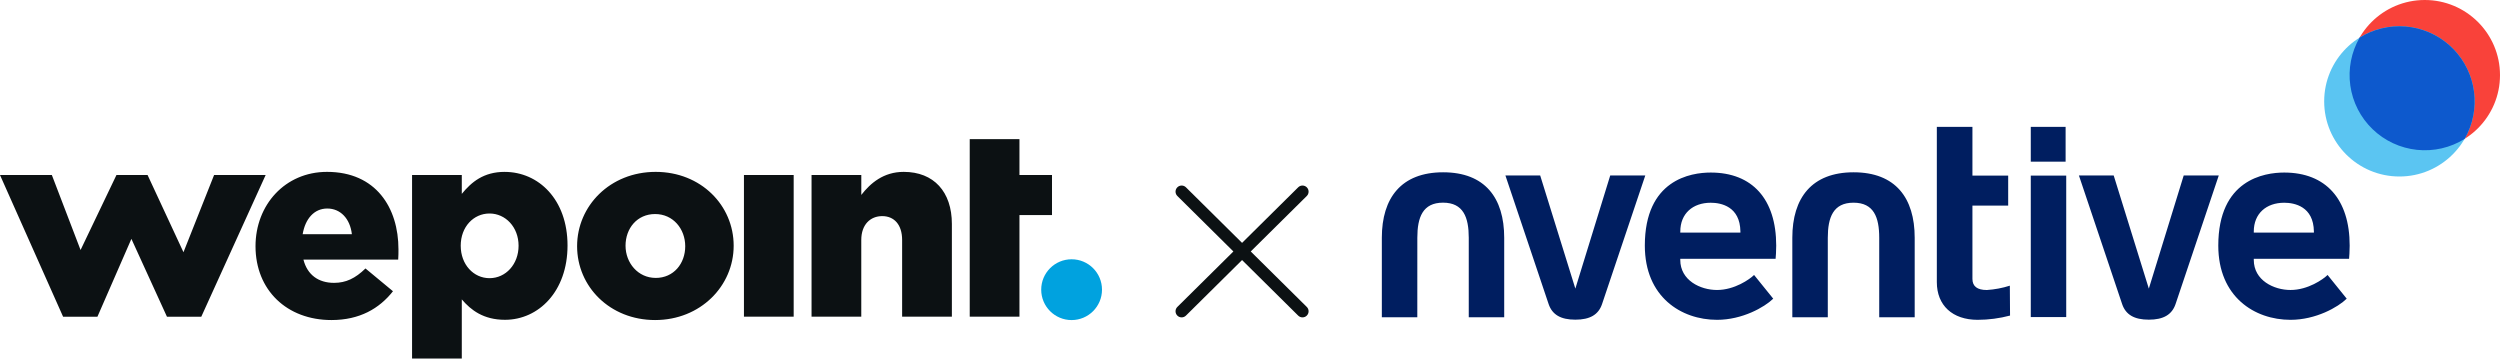 <svg xmlns="http://www.w3.org/2000/svg" width="1024" height="147" viewBox="0 0 1024 147" fill="none"><path d="M451.38 118.65C451.38 125.52 445.81 131.1 438.93 131.1C432.05 131.1 426.48 125.53 426.48 118.65C426.48 111.77 432.05 106.2 438.93 106.2C445.81 106.2 451.38 111.77 451.38 118.65Z" fill="#00A2DF"></path><path d="M268.55 70.4C249.89 70.4 236.38 84.34 236.38 100.85C236.38 117.36 249.78 131.09 268.34 131.09C286.9 131.09 300.51 117.15 300.51 100.64C300.51 84.13 287.11 70.4 268.56 70.4H268.55ZM268.55 113.83C261.36 113.83 256.22 107.72 256.22 100.64C256.22 93.56 260.94 87.67 268.34 87.67C275.74 87.67 280.67 93.78 280.67 100.86C280.67 107.94 275.95 113.84 268.56 113.84H268.55V113.83ZM163.21 102.14C163.21 85.09 153.99 70.4 133.94 70.4C116.78 70.4 104.66 83.91 104.66 100.85C104.66 118.86 117.53 131.09 135.76 131.09C147.34 131.09 155.38 126.37 160.96 119.29L149.7 109.96C145.52 114.04 141.66 115.86 136.83 115.86C130.5 115.86 125.89 112.64 124.28 106.32H163.1C163.21 104.93 163.21 103.42 163.21 102.14ZM123.97 95.92C125.04 89.59 128.69 85.41 134.05 85.41C139.41 85.41 143.38 89.49 144.13 95.92H123.97ZM206.73 70.4C198.05 70.4 193.11 74.58 189.15 79.41V71.69H168.78V146.86H189.15V122.63C192.9 127.03 198.05 130.99 206.84 130.99C220.56 130.99 232.46 119.41 232.46 100.54C232.46 81.67 220.56 70.41 206.73 70.41V70.4ZM200.51 113.94C193.97 113.94 188.71 108.37 188.71 100.64C188.71 92.91 193.96 87.45 200.51 87.45C207.06 87.45 212.41 93.03 212.41 100.64C212.41 108.25 207.15 113.94 200.51 113.94ZM304.72 71.69H325.09V129.7H304.72V71.69ZM352.79 71.69V79.84C356.54 75.01 361.9 70.4 370.16 70.4C382.49 70.4 389.89 78.55 389.89 91.74V129.7H369.51V98.28C369.51 91.95 366.19 88.52 361.36 88.52C356.53 88.52 352.78 91.95 352.78 98.28V129.7H332.41V71.69H352.79ZM397.2 57H417.57V71.69H430.9V88.1H417.57V129.71H397.2V57ZM21.24 71.69L33 102.4L47.7 71.69H60.45L75.15 103.31L87.69 71.69H108.81L82.44 129.74H68.39L53.82 97.84L39.9 129.74H25.85L0 71.69H21.25H21.24Z" fill="#0C1113"></path><path d="M531.741 76.723C532.723 75.752 534.305 75.76 535.277 76.741C536.248 77.722 536.24 79.305 535.259 80.276L512.303 103L535.259 125.723C536.24 126.695 536.248 128.277 535.277 129.259C534.305 130.24 532.723 130.247 531.741 129.276L508.75 106.516L485.759 129.276C484.778 130.247 483.195 130.24 482.224 129.259C481.253 128.277 481.26 126.695 482.241 125.723L505.197 103L482.241 80.276C481.26 79.305 481.253 77.722 482.224 76.741C483.195 75.76 484.778 75.752 485.759 76.723L508.75 99.482L531.741 76.723Z" fill="#0C1113"></path><path d="M748.665 129.955H734.136V97.386C734.136 81.069 742.086 70.571 759.239 70.571C776.393 70.571 784.258 81.069 784.258 97.386V129.955H769.73V97.386C769.73 89.029 767.534 83.023 759.197 83.023C750.861 83.023 748.665 89.071 748.665 97.386V129.955ZM793.327 115.572C793.327 125.088 799.728 131 810.062 131C814.536 130.987 818.99 130.401 823.314 129.256L823.23 117.013C820.177 117.985 817.015 118.581 813.817 118.789C809.916 118.789 807.907 117.306 807.907 114.245V84.213H822.551V71.94H807.907V51.978H793.327V115.572ZM688.24 106.003V106.463C688.24 114.82 696.43 118.778 703.291 118.778C710.446 118.778 716.701 114.391 718.468 112.626L726.313 122.34C722.746 125.808 713.688 131 703.302 131C688.575 131 673.722 121.599 673.722 100.603C673.722 73.59 692.549 70.676 700.708 70.676C717.757 70.676 727.536 81.581 727.536 100.603C727.536 102.922 727.369 105.115 727.285 106.003H688.24ZM688.24 95.286H712.872V94.816C712.726 84.569 704.965 83.044 700.708 83.044C693.386 83.044 688.251 87.452 688.251 94.826L688.24 95.286ZM634.311 124.534C635.796 128.9 639.269 130.937 645.262 130.937C651.255 130.937 654.728 128.9 656.203 124.534C657.406 120.993 672.007 77.528 673.911 71.867H659.55L645.262 118.214L630.859 71.867H616.614C618.517 77.539 633.108 120.962 634.311 124.534ZM831.807 129.861H846.325V71.94H831.807V129.861ZM846.074 51.978H831.807V66.226H846.074V51.978ZM923.15 106.003V106.463C923.15 114.82 931.329 118.778 938.201 118.778C945.356 118.778 951.6 114.391 953.378 112.626L961.212 122.34C957.656 125.808 948.588 131 938.201 131C923.474 131 908.611 121.599 908.611 100.603C908.611 73.59 927.438 70.676 935.607 70.676C952.656 70.676 962.425 81.581 962.425 100.603C962.425 102.922 962.258 105.115 962.185 106.003H923.15ZM923.15 95.286H947.772V94.816C947.625 84.569 939.854 83.044 935.607 83.044C928.286 83.044 923.15 87.452 923.15 94.826V95.286ZM869.221 124.534C870.696 128.9 874.179 130.937 880.161 130.937C886.144 130.937 889.627 128.9 891.113 124.534C892.315 120.993 906.906 77.528 908.81 71.867H894.449L880.161 118.214L865.769 71.867H851.523L869.221 124.534ZM580.539 97.375C580.539 89.019 582.735 83.012 591.071 83.012C599.408 83.012 601.604 89.06 601.604 97.375V129.945H616.122V97.386C616.122 81.069 608.256 70.571 591.103 70.571C573.949 70.571 566 81.069 566 97.386V129.955H580.528L580.539 97.375Z" fill="#001E60"></path><path d="M993.186 61.546C1010.2 61.546 1024 47.769 1024 30.773C1024 13.778 1010.2 0 993.186 0C976.168 0 962.373 13.778 962.373 30.773C962.373 47.769 976.168 61.546 993.186 61.546Z" fill="#F9423A"></path><path d="M982.8 72.295C999.818 72.295 1013.61 58.517 1013.61 41.522C1013.61 24.526 999.818 10.749 982.8 10.749C965.782 10.749 951.986 24.526 951.986 41.522C951.986 58.517 965.782 72.295 982.8 72.295Z" fill="#5BC5F2"></path><path d="M966.494 15.418C963.07 21.364 961.733 28.282 962.695 35.074C963.656 41.866 966.862 48.142 971.803 52.907C976.743 57.672 983.136 60.652 989.966 61.375C996.796 62.098 1003.67 60.523 1009.5 56.898C1009.95 56.104 1010.38 55.289 1010.77 54.443C1013.55 48.429 1014.32 41.679 1012.95 35.195C1011.59 28.712 1008.16 22.841 1003.19 18.457C998.216 14.073 991.958 11.409 985.346 10.861C978.735 10.314 972.123 11.912 966.494 15.418Z" fill="#0D59CD"></path></svg>